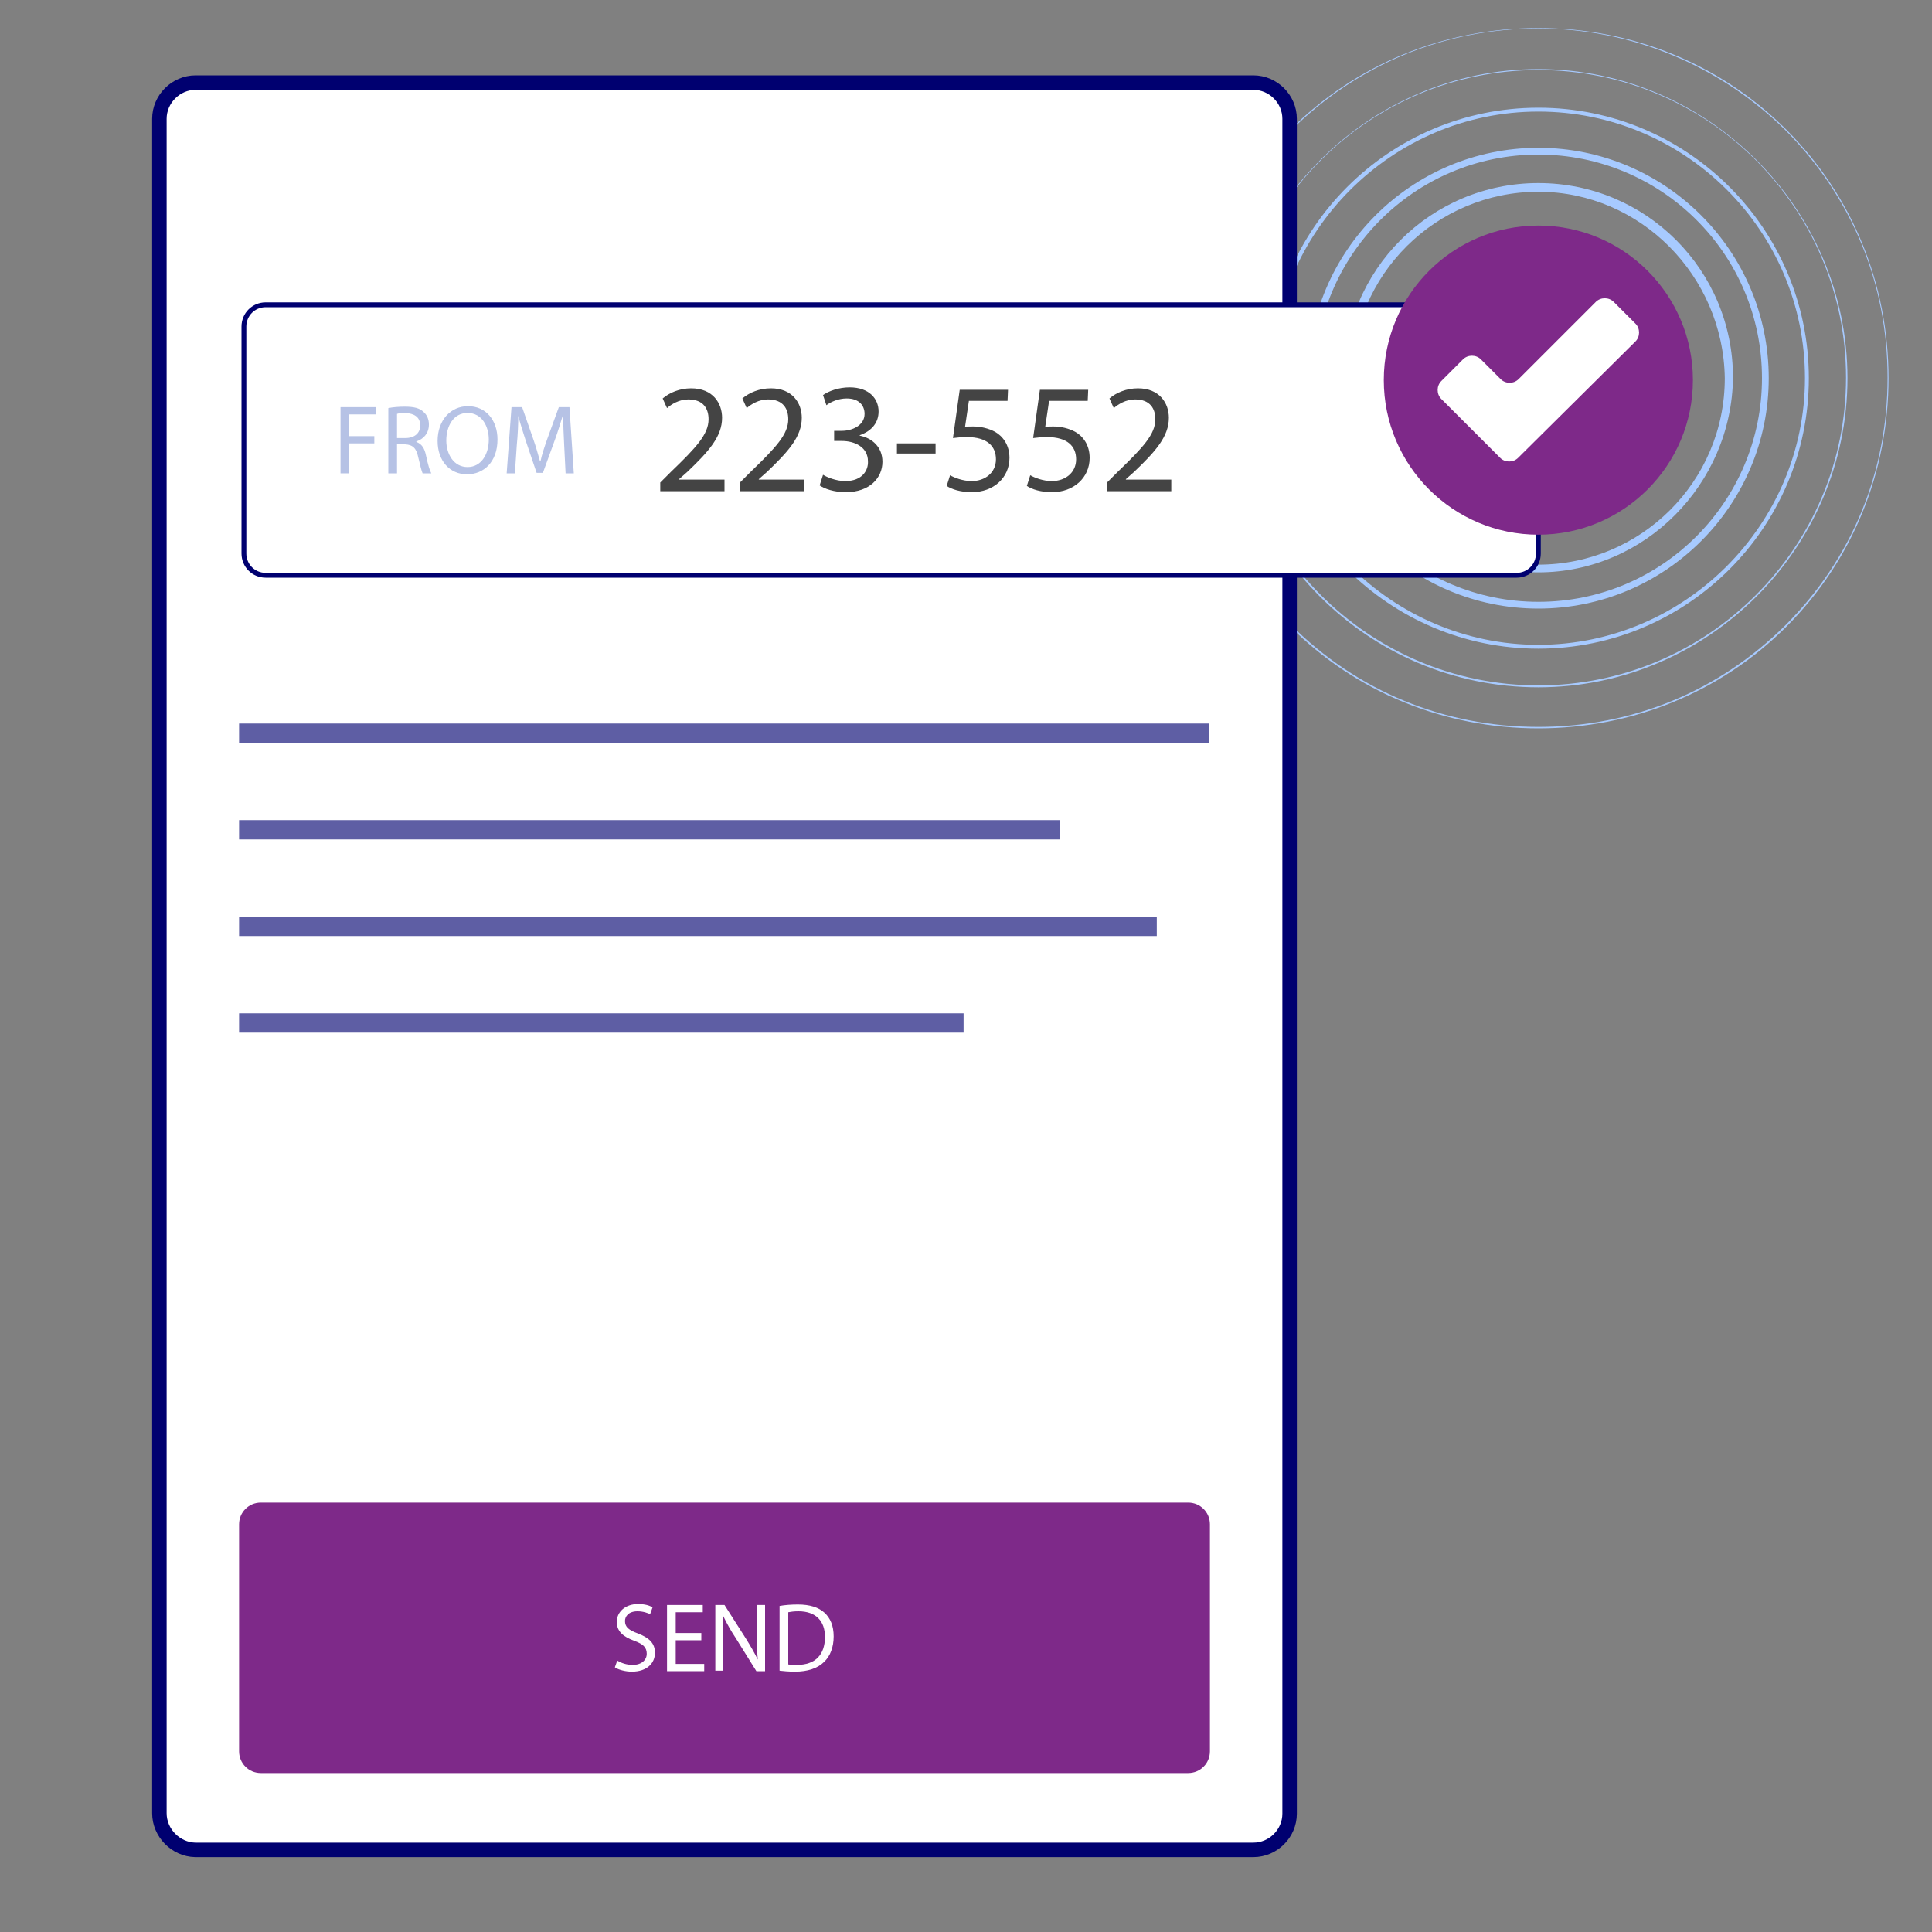 <svg xmlns="http://www.w3.org/2000/svg" xmlns:xlink="http://www.w3.org/1999/xlink" id="Layer_1" x="0px" y="0px" viewBox="0 0 400 400" style="enable-background:new 0 0 400 400;" xml:space="preserve"><rect x="0" y="0" width="400" height="400" fill="#808080" stroke="none"/><style type="text/css">	.st0{fill:#A7CAFF;}	.st1{fill:#FFFFFF;stroke:#000070;stroke-width:3;stroke-miterlimit:10;}	.st2{fill:#FFFFFF;stroke:#000070;stroke-miterlimit:10;}	.st3{fill:#7E2989;}	.st4{fill:#444444;}	.st5{fill:#FFFFFF;}	.st6{opacity:0.63;fill:#000070;}	.st7{fill:#B6C2E5;}</style><g>	<g>		<path class="st0" d="M318.5,118.5c-22.3,0-40.3-18-40.3-40.3s18-40.3,40.3-40.3s40.3,18,40.3,40.3   C358.5,100.3,340.5,118.5,318.5,118.5z M318.5,39.7c-21.1,0-38.6,17.1-38.6,38.6c0,21.1,17.1,38.6,38.6,38.6   c21.1,0,38.6-17.1,38.6-38.6C356.8,57.1,339.6,39.7,318.5,39.7z"></path>	</g>	<g>		<path class="st0" d="M318.5,126c-26.3,0-47.7-21.4-47.7-47.7s21.4-47.7,47.7-47.7s47.7,21.4,47.7,47.7S344.8,126,318.5,126z    M318.5,32c-25.7,0-46.3,20.9-46.3,46.3c0,25.7,20.9,46.3,46.3,46.3c25.7,0,46.3-20.9,46.3-46.3C364.8,52.5,343.9,32,318.5,32z"></path>	</g>	<g>		<path class="st0" d="M318.5,134.3c-30.9,0-56-25.1-56-56s25.1-56,56-56s56,25.1,56,56C374.5,109.1,349.4,134.3,318.5,134.3z    M318.5,23.1c-30.3,0-55.2,24.9-55.2,55.2s24.9,55.2,55.2,55.2c30.3,0,55.2-24.9,55.2-55.2C373.7,47.7,348.8,23.1,318.5,23.1z"></path>	</g>	<g>		<path class="st0" d="M318.5,142.3c-35.4,0-64-28.9-64-64s28.9-64,64-64s64,28.9,64,64S353.7,142.3,318.5,142.3z M318.5,14.5   c-35.2,0-63.7,28.6-63.7,63.7s28.6,63.7,63.7,63.7s63.7-28.6,63.7-63.7S353.7,14.5,318.5,14.5z"></path>	</g>	<g>		<path class="st0" d="M318.5,150.8c-19.4,0-37.7-7.4-51.4-21.1C253.4,116,246,97.7,246,78.3s7.4-37.7,21.1-51.4s32-21.1,51.4-21.1   s37.7,7.4,51.4,21.1c13.7,13.7,21.1,32,21.1,51.4s-7.4,37.7-21.1,51.4C356.2,143.4,337.9,150.8,318.5,150.8z M318.5,5.9   c-19.4,0-37.4,7.4-51.2,21.1c-13.7,13.7-21.1,31.7-21.1,51.2s7.4,37.4,21.1,51.2c13.7,13.7,31.7,21.1,51.2,21.1   s37.4-7.4,51.2-21.1c13.7-13.7,21.1-31.7,21.1-51.2s-7.4-37.4-21.1-51.2C355.9,13.4,337.6,5.9,318.5,5.9z"></path>	</g></g><path class="st1" d="M33,375.4V24.6c0-4.1,3.4-7.5,7.5-7.5h219c4.1,0,7.5,3.4,7.5,7.5v350.9c0,4.1-3.4,7.5-7.5,7.5H40.4 C36.4,382.9,33,379.5,33,375.4z"></path><path class="st2" d="M314,119.1H55c-2.5,0-4.5-2-4.5-4.5v-47c0-2.5,2-4.5,4.5-4.5h259c2.5,0,4.5,2,4.5,4.5v47 C318.5,117.1,316.5,119.1,314,119.1z"></path><g>	<circle class="st3" cx="318.5" cy="78.7" r="32"></circle></g><g>	<path class="st4" d="M136.7,101.6v-1.7l2.2-2.2c5.3-5.1,7.8-7.8,7.8-10.9c0-2.1-1-4.1-4.2-4.1c-1.9,0-3.5,1-4.4,1.8l-0.9-2  c1.4-1.2,3.5-2.1,5.9-2.1c4.5,0,6.4,3.1,6.4,6.1c0,3.9-2.8,7-7.2,11.2l-1.7,1.5v0.1h9.4v2.4h-13.3V101.6z"></path>	<path class="st4" d="M153.2,101.6v-1.7l2.2-2.2c5.3-5.1,7.8-7.8,7.8-10.9c0-2.1-1-4.1-4.2-4.1c-1.9,0-3.5,1-4.4,1.8l-0.9-2  c1.4-1.2,3.5-2.1,5.9-2.1c4.5,0,6.4,3.1,6.4,6.1c0,3.9-2.8,7-7.2,11.2l-1.7,1.5v0.1h9.4v2.4h-13.3V101.6z"></path>	<path class="st4" d="M170.4,98.3c0.8,0.5,2.7,1.3,4.6,1.3c3.6,0,4.8-2.3,4.7-4.1c0-2.9-2.7-4.2-5.4-4.2h-1.6v-2.1h1.6  c2.1,0,4.7-1.1,4.7-3.5c0-1.7-1.1-3.2-3.7-3.2c-1.7,0-3.3,0.7-4.2,1.4l-0.7-2.1c1.1-0.8,3.2-1.6,5.5-1.6c4.1,0,6,2.4,6,5  c0,2.2-1.3,4-3.9,4.9v0.1c2.6,0.5,4.7,2.4,4.7,5.4c0,3.3-2.6,6.3-7.6,6.3c-2.4,0-4.4-0.7-5.4-1.4L170.4,98.3z"></path>	<path class="st4" d="M193.7,91.8v2.1h-8v-2.1H193.7z"></path>	<path class="st4" d="M208.6,83h-8l-0.8,5.4c0.5-0.1,0.9-0.1,1.7-0.1c1.6,0,3.2,0.4,4.5,1.1c1.6,0.9,3,2.7,3,5.4  c0,4.1-3.3,7.1-7.8,7.1c-2.3,0-4.2-0.6-5.2-1.3l0.7-2.2c0.9,0.5,2.6,1.2,4.5,1.2c2.7,0,5-1.7,5-4.5c0-2.7-1.8-4.6-6-4.6  c-1.2,0-2.1,0.1-2.9,0.2l1.4-10h10L208.6,83L208.6,83z"></path>	<path class="st4" d="M225.2,83h-8l-0.8,5.4c0.5-0.1,0.9-0.1,1.7-0.1c1.6,0,3.2,0.4,4.5,1.1c1.6,0.9,3,2.7,3,5.4  c0,4.1-3.3,7.1-7.8,7.1c-2.3,0-4.2-0.6-5.2-1.3l0.7-2.2c0.9,0.5,2.6,1.2,4.5,1.2c2.7,0,5-1.7,5-4.5c0-2.7-1.8-4.6-6-4.6  c-1.2,0-2.1,0.1-2.9,0.2l1.4-10h10L225.2,83L225.2,83z"></path>	<path class="st4" d="M229.2,101.6v-1.7l2.2-2.2c5.3-5.1,7.8-7.8,7.8-10.9c0-2.1-1-4.1-4.2-4.1c-1.9,0-3.5,1-4.4,1.8l-0.9-2  c1.4-1.2,3.5-2.1,5.9-2.1c4.5,0,6.4,3.1,6.4,6.1c0,3.9-2.8,7-7.2,11.2l-1.7,1.5v0.1h9.4v2.4h-13.3V101.6z"></path></g><path class="st5" d="M338.6,70.7c1-1,1-2.7,0-3.7l-4.5-4.5c-1-1-2.7-1-3.7,0l-16,16c-1,1-2.7,1-3.7,0l-4.1-4.1c-1-1-2.7-1-3.7,0 l-4.5,4.5c-1,1-1,2.7,0,3.7l12.2,12.2c1,1,2.7,1,3.7,0L338.6,70.7z"></path><path class="st3" d="M246,367.1H54c-2.5,0-4.5-2-4.5-4.5v-47c0-2.5,2-4.5,4.5-4.5h192c2.5,0,4.5,2,4.5,4.5v47 C250.5,365.1,248.5,367.1,246,367.1z"></path><g>	<path class="st5" d="M127.8,343.8c0.8,0.5,1.9,0.9,3.2,0.9c1.8,0,2.9-1,2.9-2.3s-0.7-2-2.6-2.7c-2.2-0.8-3.6-1.9-3.6-3.9  c0-2.1,1.8-3.7,4.4-3.7c1.4,0,2.4,0.3,3,0.7l-0.5,1.4c-0.4-0.2-1.4-0.6-2.6-0.6c-1.9,0-2.6,1.1-2.6,2c0,1.3,0.8,1.9,2.7,2.6  c2.3,0.9,3.5,2,3.5,4c0,2.1-1.6,3.9-4.8,3.9c-1.3,0-2.8-0.4-3.5-0.9L127.8,343.8z"></path>	<path class="st5" d="M145.2,339.6h-5.3v4.9h5.9v1.5h-7.7v-13.7h7.4v1.5h-5.6v4.3h5.3L145.2,339.6L145.2,339.6z"></path>	<path class="st5" d="M148.1,346v-13.7h1.9l4.4,6.9c1,1.6,1.8,3,2.5,4.4l0,0c-0.2-1.8-0.2-3.5-0.2-5.6v-5.7h1.7V346h-1.8l-4.3-6.9  c-1-1.5-1.9-3.1-2.6-4.6h-0.1c0.1,1.7,0.1,3.4,0.1,5.6v5.8h-1.6V346z"></path>	<path class="st5" d="M161.4,332.5c1.1-0.2,2.4-0.3,3.8-0.3c2.5,0,4.3,0.6,5.5,1.7s1.9,2.7,1.9,4.9c0,2.2-0.7,4.1-2,5.3  c-1.3,1.3-3.4,2-6,2c-1.3,0-2.3-0.1-3.2-0.2V332.5z M163.2,344.6c0.4,0.1,1.1,0.1,1.8,0.1c3.8,0,5.8-2.1,5.8-5.8  c0-3.2-1.8-5.3-5.5-5.3c-0.9,0-1.6,0.1-2.1,0.2V344.6z"></path></g><rect x="49.5" y="149.8" class="st6" width="200.9" height="4"></rect><g>	<path class="st7" d="M70.5,84.3h7.4v1.5h-5.6v4.5h5.2v1.5h-5.2V98h-1.8V84.3z"></path>	<path class="st7" d="M80.4,84.5c0.9-0.2,2.2-0.3,3.4-0.3c1.9,0,3.1,0.3,3.9,1.1c0.7,0.6,1.1,1.5,1.1,2.6c0,1.8-1.1,3-2.6,3.5v0.1  c1.1,0.4,1.7,1.3,2,2.8c0.4,1.9,0.8,3.2,1.1,3.7h-1.8c-0.2-0.4-0.5-1.6-0.9-3.3c-0.4-1.9-1.1-2.6-2.7-2.7h-1.7v6h-1.8V84.5z   M82.1,90.7h1.8c1.9,0,3.1-1,3.1-2.6c0-1.8-1.3-2.5-3.1-2.6c-0.9,0-1.5,0.1-1.7,0.2v5H82.1z"></path>	<path class="st7" d="M103,91c0,4.7-2.9,7.2-6.3,7.2c-3.6,0-6.1-2.8-6.1-6.9c0-4.3,2.7-7.2,6.3-7.2C100.6,84.1,103,87,103,91z   M92.4,91.2c0,2.9,1.6,5.5,4.4,5.5s4.4-2.6,4.4-5.7c0-2.7-1.4-5.5-4.4-5.5C93.9,85.5,92.4,88.2,92.4,91.2z"></path>	<path class="st7" d="M116.8,92c-0.1-1.9-0.2-4.2-0.2-5.9h-0.1c-0.5,1.6-1,3.3-1.7,5.2l-2.4,6.6h-1.3l-2.2-6.5  c-0.6-1.9-1.2-3.7-1.6-5.3l0,0c0,1.7-0.1,4-0.3,6l-0.4,5.9h-1.7l1-13.7h2.2l2.3,6.6c0.6,1.7,1,3.2,1.4,4.6h0.1  c0.3-1.4,0.8-2.9,1.4-4.6l2.4-6.6h2.2l0.9,13.7h-1.7L116.8,92z"></path></g><rect x="49.5" y="169.8" class="st6" width="170" height="4"></rect><rect x="49.5" y="189.8" class="st6" width="190" height="4"></rect><rect x="49.5" y="209.8" class="st6" width="150" height="4"></rect></svg>